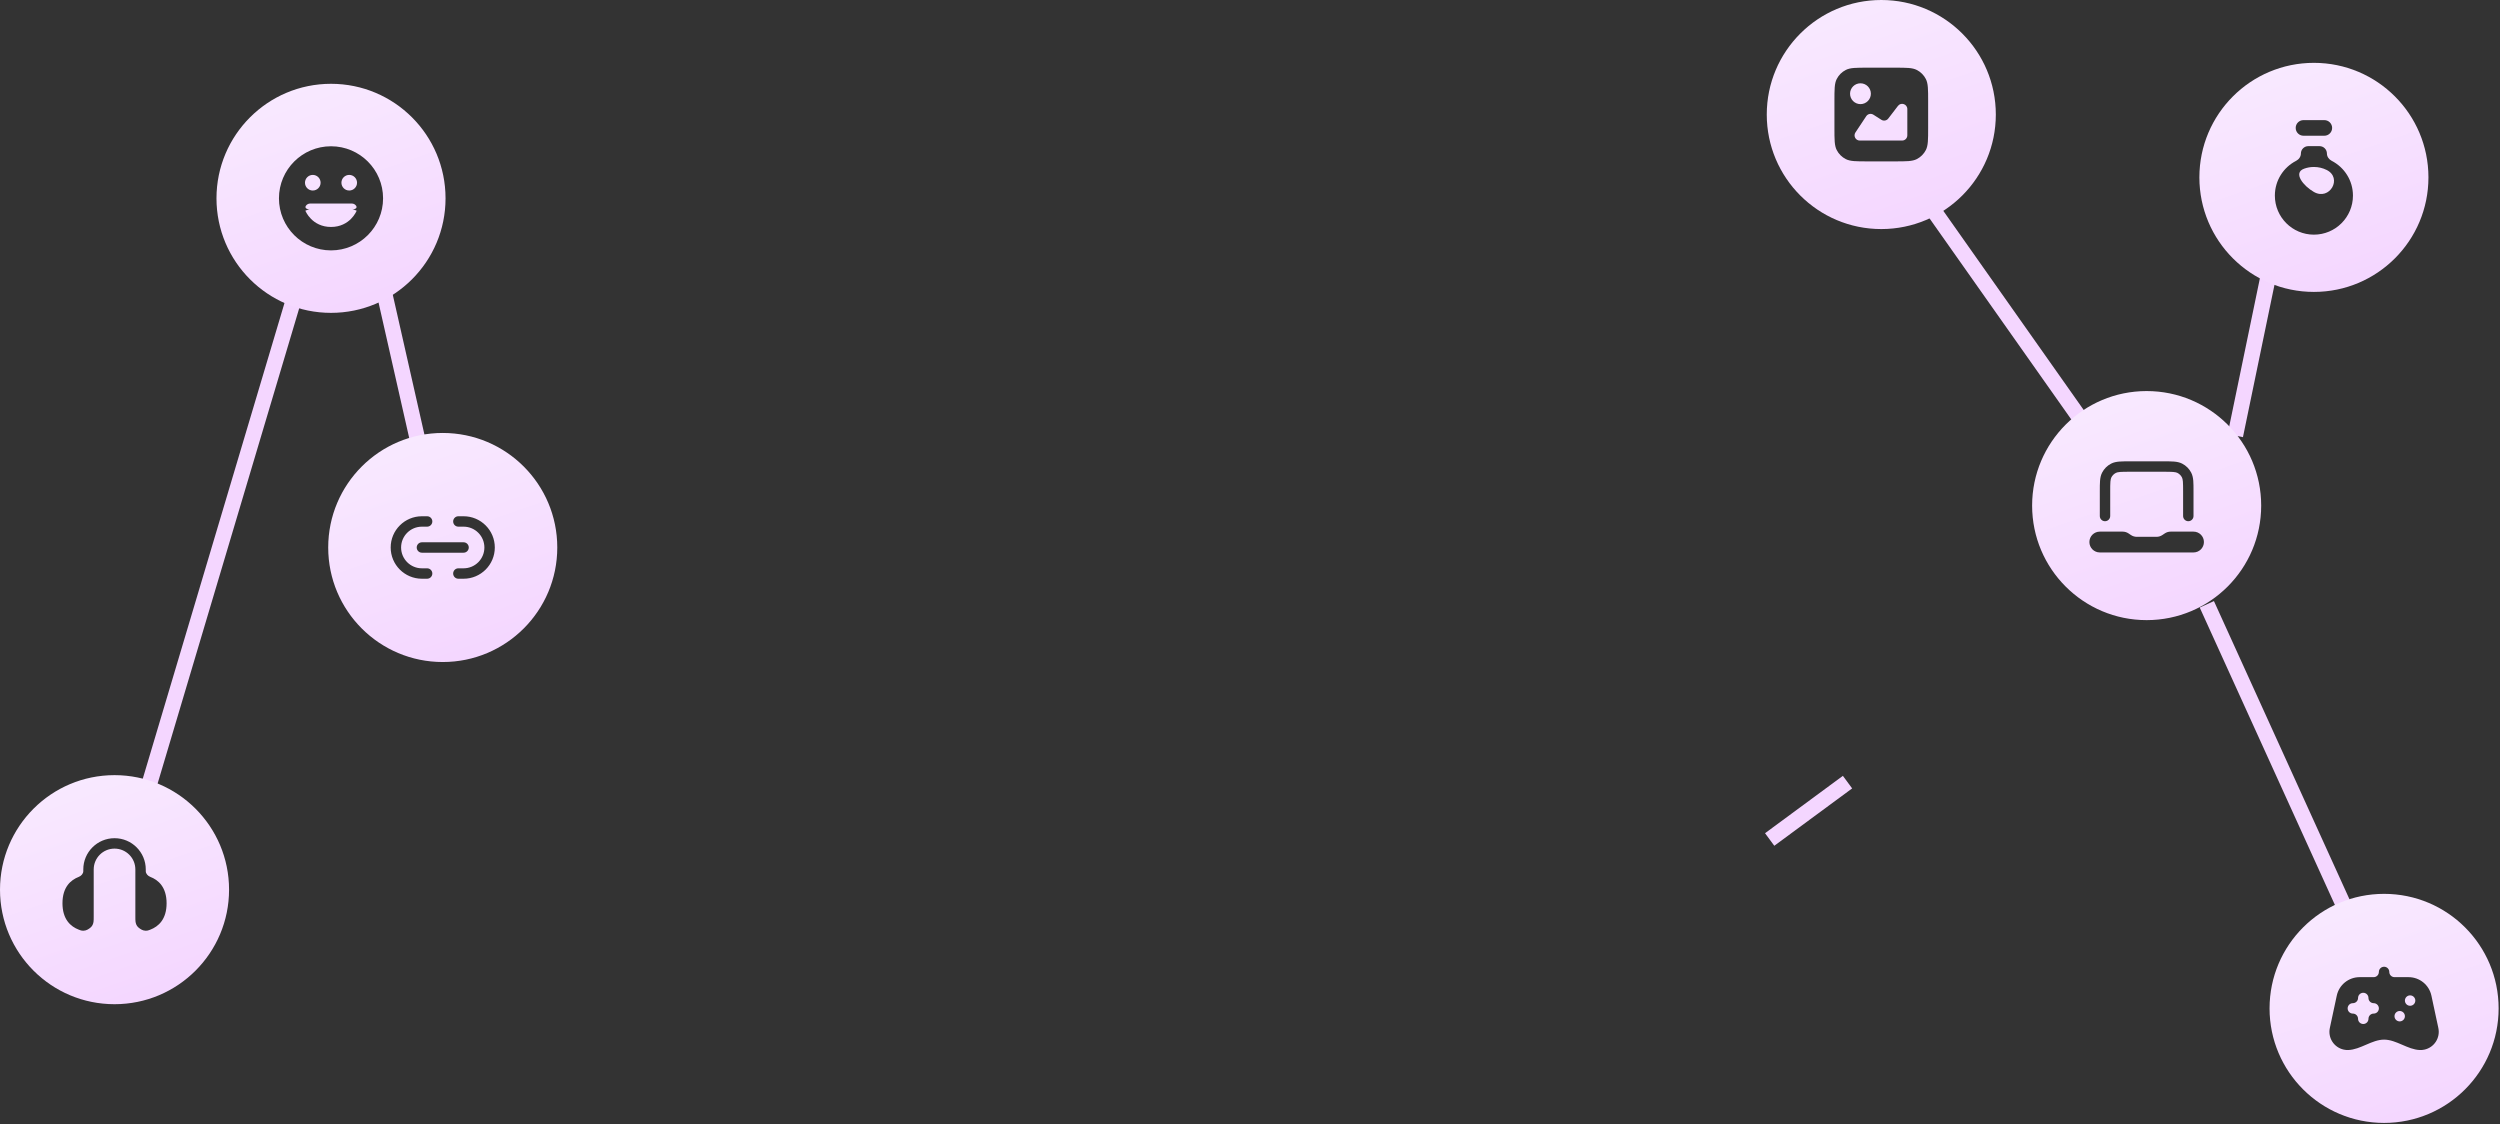 <?xml version="1.0" encoding="UTF-8"?> <svg xmlns="http://www.w3.org/2000/svg" width="358" height="161" viewBox="0 0 358 161" fill="none"><rect x="0" y="0" width="358" height="161" fill="#333333" stroke="none"/><line x1="325.095" y1="38.227" x2="320.095" y2="62.376" stroke="#F4D6FF" stroke-width="2.236"></line><line x1="274.914" y1="27.356" x2="298.955" y2="61.455" stroke="#F4D6FF" stroke-width="2.236"></line><line x1="54.091" y1="37.753" x2="61.132" y2="68.852" stroke="#F4D6FF" stroke-width="2.236"></line><line x1="42.072" y1="42.832" x2="21.072" y2="113.319" stroke="#F4D6FF" stroke-width="2.236"></line><line x1="316.018" y1="86.537" x2="336.018" y2="130.537" stroke="#F4D6FF" stroke-width="2.236"></line><line x1="264.565" y1="112" x2="253.416" y2="120.215" stroke="#F4D6FF" stroke-width="2.236"></line><path fill-rule="evenodd" clip-rule="evenodd" d="M269.401 32.802C278.459 32.802 285.802 25.459 285.802 16.401C285.802 7.343 278.459 0 269.401 0C260.343 0 253 7.343 253 16.401C253 25.459 260.343 32.802 269.401 32.802ZM262.691 14.463C262.691 12.793 262.691 11.958 263.016 11.32C263.302 10.759 263.758 10.302 264.319 10.017C264.957 9.691 265.792 9.691 267.462 9.691H271.339C273.009 9.691 273.844 9.691 274.482 10.017C275.043 10.302 275.499 10.759 275.785 11.32C276.11 11.958 276.11 12.793 276.11 14.463V18.339C276.11 20.009 276.11 20.844 275.785 21.482C275.499 22.043 275.043 22.5 274.482 22.785C273.844 23.11 273.009 23.11 271.339 23.11H267.462C265.792 23.11 264.957 23.11 264.319 22.785C263.758 22.5 263.302 22.043 263.016 21.482C262.691 20.844 262.691 20.009 262.691 18.339V14.463ZM266.419 14.91C267.242 14.91 267.91 14.242 267.91 13.419C267.91 12.595 267.242 11.928 266.419 11.928C265.595 11.928 264.928 12.595 264.928 13.419C264.928 14.242 265.595 14.91 266.419 14.91ZM266.318 20.128H272.383C272.794 20.128 273.128 19.795 273.128 19.383V15.616C273.128 14.904 272.225 14.597 271.791 15.163L270.4 16.976C270.165 17.283 269.734 17.359 269.408 17.151L268.268 16.423C267.925 16.204 267.47 16.3 267.245 16.638L265.697 18.971C265.368 19.466 265.723 20.128 266.318 20.128Z" fill="url(#paint0_linear_305_2012)"></path><path fill-rule="evenodd" clip-rule="evenodd" d="M47.401 44.802C56.459 44.802 63.802 37.459 63.802 28.401C63.802 19.343 56.459 12 47.401 12C38.343 12 31 19.343 31 28.401C31 37.459 38.343 44.802 47.401 44.802ZM54.856 28.401C54.856 32.518 51.518 35.856 47.401 35.856C43.283 35.856 39.946 32.518 39.946 28.401C39.946 24.284 43.283 20.946 47.401 20.946C51.518 20.946 54.856 24.284 54.856 28.401ZM45.91 26.165C45.91 26.782 45.409 27.283 44.791 27.283C44.174 27.283 43.673 26.782 43.673 26.165C43.673 25.547 44.174 25.046 44.791 25.046C45.409 25.046 45.91 25.547 45.91 26.165ZM44.419 29.146C44.171 29.146 43.94 29.269 43.801 29.474C43.576 29.807 44.029 30.048 44.402 29.899L44.419 29.892C43.797 30.141 43.734 30.167 43.727 30.169C43.727 30.169 43.727 30.17 43.727 30.17L43.728 30.172L43.729 30.176L43.733 30.186L43.745 30.213C43.755 30.235 43.768 30.263 43.785 30.298C43.818 30.366 43.866 30.459 43.931 30.567C44.06 30.782 44.259 31.066 44.544 31.351C45.123 31.93 46.05 32.501 47.401 32.501C48.752 32.501 49.679 31.93 50.258 31.351C50.542 31.066 50.741 30.782 50.87 30.567C50.935 30.459 50.984 30.366 51.017 30.298C51.033 30.263 51.047 30.235 51.056 30.213L51.068 30.186L51.072 30.176L51.074 30.172C51.074 30.17 51.074 30.169 51.072 30.169C51.059 30.163 50.97 30.127 50.383 29.892L50.4 29.899C50.773 30.048 51.225 29.807 51 29.474C50.861 29.269 50.63 29.146 50.383 29.146H44.419ZM50.01 27.283C50.627 27.283 51.128 26.782 51.128 26.165C51.128 25.547 50.627 25.046 50.01 25.046C49.392 25.046 48.892 25.547 48.892 26.165C48.892 26.782 49.392 27.283 50.01 27.283Z" fill="url(#paint1_linear_305_2012)"></path><path fill-rule="evenodd" clip-rule="evenodd" d="M16.401 143.802C25.459 143.802 32.802 136.459 32.802 127.401C32.802 118.343 25.459 111 16.401 111C7.343 111 0 118.343 0 127.401C0 136.459 7.343 143.802 16.401 143.802ZM11.928 124.503C11.928 122.033 13.93 120.03 16.401 120.03C18.871 120.03 20.874 122.033 20.874 124.503V124.748C20.874 125.114 21.178 125.438 21.52 125.568C22.67 126.01 23.856 127.027 23.856 129.349C23.856 131.67 22.67 132.688 21.52 133.129C21.167 133.264 20.991 133.332 20.556 133.236C20.266 133.173 19.79 132.846 19.627 132.598C19.383 132.226 19.383 131.907 19.383 131.271V124.503C19.383 122.856 18.048 121.521 16.401 121.521C14.754 121.521 13.419 122.856 13.419 124.503V131.271C13.419 131.907 13.419 132.226 13.174 132.598C13.011 132.846 12.535 133.173 12.246 133.236C11.81 133.332 11.634 133.264 11.282 133.129C10.131 132.688 8.946 131.67 8.946 129.349C8.946 127.027 10.131 126.01 11.282 125.568C11.623 125.438 11.928 125.114 11.928 124.748V124.503Z" fill="url(#paint2_linear_305_2012)"></path><path fill-rule="evenodd" clip-rule="evenodd" d="M63.401 94.802C72.459 94.802 79.802 87.459 79.802 78.401C79.802 69.343 72.459 62 63.401 62C54.343 62 47 69.343 47 78.401C47 87.459 54.343 94.802 63.401 94.802ZM55.946 78.401C55.946 75.931 57.948 73.928 60.419 73.928H61.164C61.576 73.928 61.91 74.262 61.91 74.674C61.91 75.085 61.576 75.419 61.164 75.419H60.419C58.772 75.419 57.437 76.754 57.437 78.401C57.437 80.048 58.772 81.383 60.419 81.383H61.164C61.576 81.383 61.91 81.717 61.91 82.129C61.91 82.54 61.576 82.874 61.164 82.874H60.419C57.948 82.874 55.946 80.871 55.946 78.401ZM70.856 78.401C70.856 75.931 68.853 73.928 66.383 73.928H65.637C65.225 73.928 64.892 74.262 64.892 74.674C64.892 75.085 65.225 75.419 65.637 75.419H66.383C68.03 75.419 69.365 76.754 69.365 78.401C69.365 80.048 68.03 81.383 66.383 81.383H65.637C65.225 81.383 64.892 81.717 64.892 82.129C64.892 82.54 65.225 82.874 65.637 82.874H66.383C68.853 82.874 70.856 80.871 70.856 78.401ZM60.419 77.656C60.007 77.656 59.673 77.989 59.673 78.401C59.673 78.813 60.007 79.147 60.419 79.147H66.383C66.794 79.147 67.128 78.813 67.128 78.401C67.128 77.989 66.794 77.656 66.383 77.656H60.419Z" fill="url(#paint3_linear_305_2012)"></path><path fill-rule="evenodd" clip-rule="evenodd" d="M307.401 88.802C316.459 88.802 323.802 81.459 323.802 72.401C323.802 63.343 316.459 56 307.401 56C298.343 56 291 63.343 291 72.401C291 81.459 298.343 88.802 307.401 88.802ZM309.817 66.064H304.985C304.385 66.064 303.889 66.064 303.486 66.097C303.067 66.131 302.682 66.205 302.32 66.389C301.759 66.675 301.302 67.131 301.017 67.692C300.832 68.054 300.759 68.439 300.725 68.859C300.692 69.262 300.692 69.757 300.692 70.357L300.692 73.892C300.692 74.304 301.025 74.638 301.437 74.638C301.849 74.638 302.183 74.304 302.183 73.892V70.388C302.183 69.75 302.183 69.316 302.211 68.98C302.237 68.653 302.286 68.486 302.345 68.369C302.488 68.089 302.716 67.861 302.997 67.718C303.113 67.658 303.28 67.61 303.607 67.583C303.943 67.556 304.377 67.555 305.015 67.555H309.787C310.425 67.555 310.859 67.556 311.195 67.583C311.522 67.61 311.689 67.658 311.805 67.718C312.086 67.861 312.314 68.089 312.457 68.369C312.516 68.486 312.565 68.653 312.592 68.98C312.619 69.316 312.62 69.75 312.62 70.388V73.892C312.62 74.304 312.953 74.638 313.365 74.638C313.777 74.638 314.111 74.304 314.111 73.892V70.357C314.111 69.757 314.111 69.262 314.078 68.859C314.043 68.439 313.97 68.054 313.786 67.692C313.5 67.131 313.043 66.675 312.482 66.389C312.121 66.205 311.735 66.131 311.316 66.097C310.913 66.064 310.418 66.064 309.817 66.064ZM300.692 76.129C299.868 76.129 299.201 76.796 299.201 77.62C299.201 78.443 299.868 79.111 300.692 79.111H314.111C314.934 79.111 315.602 78.443 315.602 77.62C315.602 76.796 314.934 76.129 314.111 76.129H310.834C310.54 76.129 310.252 76.216 310.007 76.379L309.64 76.624C309.395 76.787 309.108 76.874 308.813 76.874H305.989C305.694 76.874 305.407 76.787 305.162 76.624L304.795 76.379C304.55 76.216 304.262 76.129 303.968 76.129H300.692Z" fill="url(#paint4_linear_305_2012)"></path><path fill-rule="evenodd" clip-rule="evenodd" d="M331.352 41.802C340.41 41.802 347.753 34.459 347.753 25.401C347.753 16.343 340.41 9 331.352 9C322.294 9 314.951 16.343 314.951 25.401C314.951 34.459 322.294 41.802 331.352 41.802ZM329.861 17.201C329.243 17.201 328.743 17.701 328.743 18.319C328.743 18.936 329.243 19.437 329.861 19.437H332.843C333.461 19.437 333.961 18.936 333.961 18.319C333.961 17.701 333.461 17.201 332.843 17.201H329.861ZM329.488 21.988C329.488 21.402 329.963 20.928 330.548 20.928H332.156C332.741 20.928 333.216 21.402 333.216 21.988C333.216 22.437 333.504 22.828 333.904 23.034C335.708 23.961 336.943 25.841 336.943 28.01C336.943 31.098 334.44 33.602 331.352 33.602C328.264 33.602 325.761 31.098 325.761 28.01C325.761 25.841 326.996 23.961 328.801 23.034C329.2 22.828 329.488 22.437 329.488 21.988ZM331.352 27.49C329.855 26.635 328.321 24.754 329.939 24.16C330.38 23.998 330.856 23.91 331.352 23.91C332.003 23.91 332.619 24.062 333.166 24.332C335.495 25.483 333.608 28.779 331.352 27.49Z" fill="url(#paint5_linear_305_2012)"></path><path fill-rule="evenodd" clip-rule="evenodd" d="M341.401 160.802C350.459 160.802 357.802 153.459 357.802 144.401C357.802 135.343 350.459 128 341.401 128C332.343 128 325 135.343 325 144.401C325 153.459 332.343 160.802 341.401 160.802ZM341.401 138.437C341.813 138.437 342.146 138.771 342.146 139.183C342.146 139.594 342.48 139.928 342.892 139.928H344.899C346.481 139.928 347.848 141.033 348.179 142.58L349.171 147.209C349.473 148.618 348.576 150.005 347.167 150.307C346.955 150.352 346.744 150.371 346.537 150.364C344.791 150.31 343.148 148.874 341.401 148.874C339.655 148.874 338.012 150.31 336.266 150.364C336.059 150.371 335.848 150.352 335.636 150.307C334.227 150.005 333.33 148.618 333.632 147.209L334.624 142.58C334.955 141.033 336.322 139.928 337.904 139.928H339.91C340.322 139.928 340.655 139.594 340.655 139.183C340.655 138.771 340.989 138.437 341.401 138.437ZM338.419 142.165C338.831 142.165 339.164 142.498 339.164 142.91C339.164 143.322 339.498 143.655 339.91 143.655C340.322 143.655 340.655 143.989 340.655 144.401C340.655 144.813 340.322 145.146 339.91 145.146C339.498 145.146 339.164 145.48 339.164 145.892C339.164 146.304 338.831 146.637 338.419 146.637C338.007 146.637 337.673 146.304 337.673 145.892C337.673 145.48 337.34 145.146 336.928 145.146C336.516 145.146 336.182 144.813 336.182 144.401C336.182 143.989 336.516 143.655 336.928 143.655C337.34 143.655 337.673 143.322 337.673 142.91C337.673 142.498 338.007 142.165 338.419 142.165ZM345.874 143.283C345.874 143.694 345.54 144.028 345.128 144.028C344.717 144.028 344.383 143.694 344.383 143.283C344.383 142.871 344.717 142.537 345.128 142.537C345.54 142.537 345.874 142.871 345.874 143.283ZM344.383 145.519C344.383 145.931 344.049 146.265 343.637 146.265C343.226 146.265 342.892 145.931 342.892 145.519C342.892 145.108 343.226 144.774 343.637 144.774C344.049 144.774 344.383 145.108 344.383 145.519Z" fill="url(#paint6_linear_305_2012)"></path><defs><linearGradient id="paint0_linear_305_2012" x1="255.221" y1="-5.13316e-07" x2="267.541" y2="35.281" gradientUnits="userSpaceOnUse"><stop stop-color="#F9EBFF"></stop><stop offset="1" stop-color="#F4D6FF"></stop></linearGradient><linearGradient id="paint1_linear_305_2012" x1="33.221" y1="12" x2="45.541" y2="47.281" gradientUnits="userSpaceOnUse"><stop stop-color="#F9EBFF"></stop><stop offset="1" stop-color="#F4D6FF"></stop></linearGradient><linearGradient id="paint2_linear_305_2012" x1="2.221" y1="111" x2="14.54" y2="146.281" gradientUnits="userSpaceOnUse"><stop stop-color="#F9EBFF"></stop><stop offset="1" stop-color="#F4D6FF"></stop></linearGradient><linearGradient id="paint3_linear_305_2012" x1="49.221" y1="62" x2="61.541" y2="97.281" gradientUnits="userSpaceOnUse"><stop stop-color="#F9EBFF"></stop><stop offset="1" stop-color="#F4D6FF"></stop></linearGradient><linearGradient id="paint4_linear_305_2012" x1="293.221" y1="56" x2="305.541" y2="91.281" gradientUnits="userSpaceOnUse"><stop stop-color="#F9EBFF"></stop><stop offset="1" stop-color="#F4D6FF"></stop></linearGradient><linearGradient id="paint5_linear_305_2012" x1="317.172" y1="9" x2="329.491" y2="44.281" gradientUnits="userSpaceOnUse"><stop stop-color="#F9EBFF"></stop><stop offset="1" stop-color="#F4D6FF"></stop></linearGradient><linearGradient id="paint6_linear_305_2012" x1="327.221" y1="128" x2="339.541" y2="163.281" gradientUnits="userSpaceOnUse"><stop stop-color="#F9EBFF"></stop><stop offset="1" stop-color="#F4D6FF"></stop></linearGradient></defs></svg> 